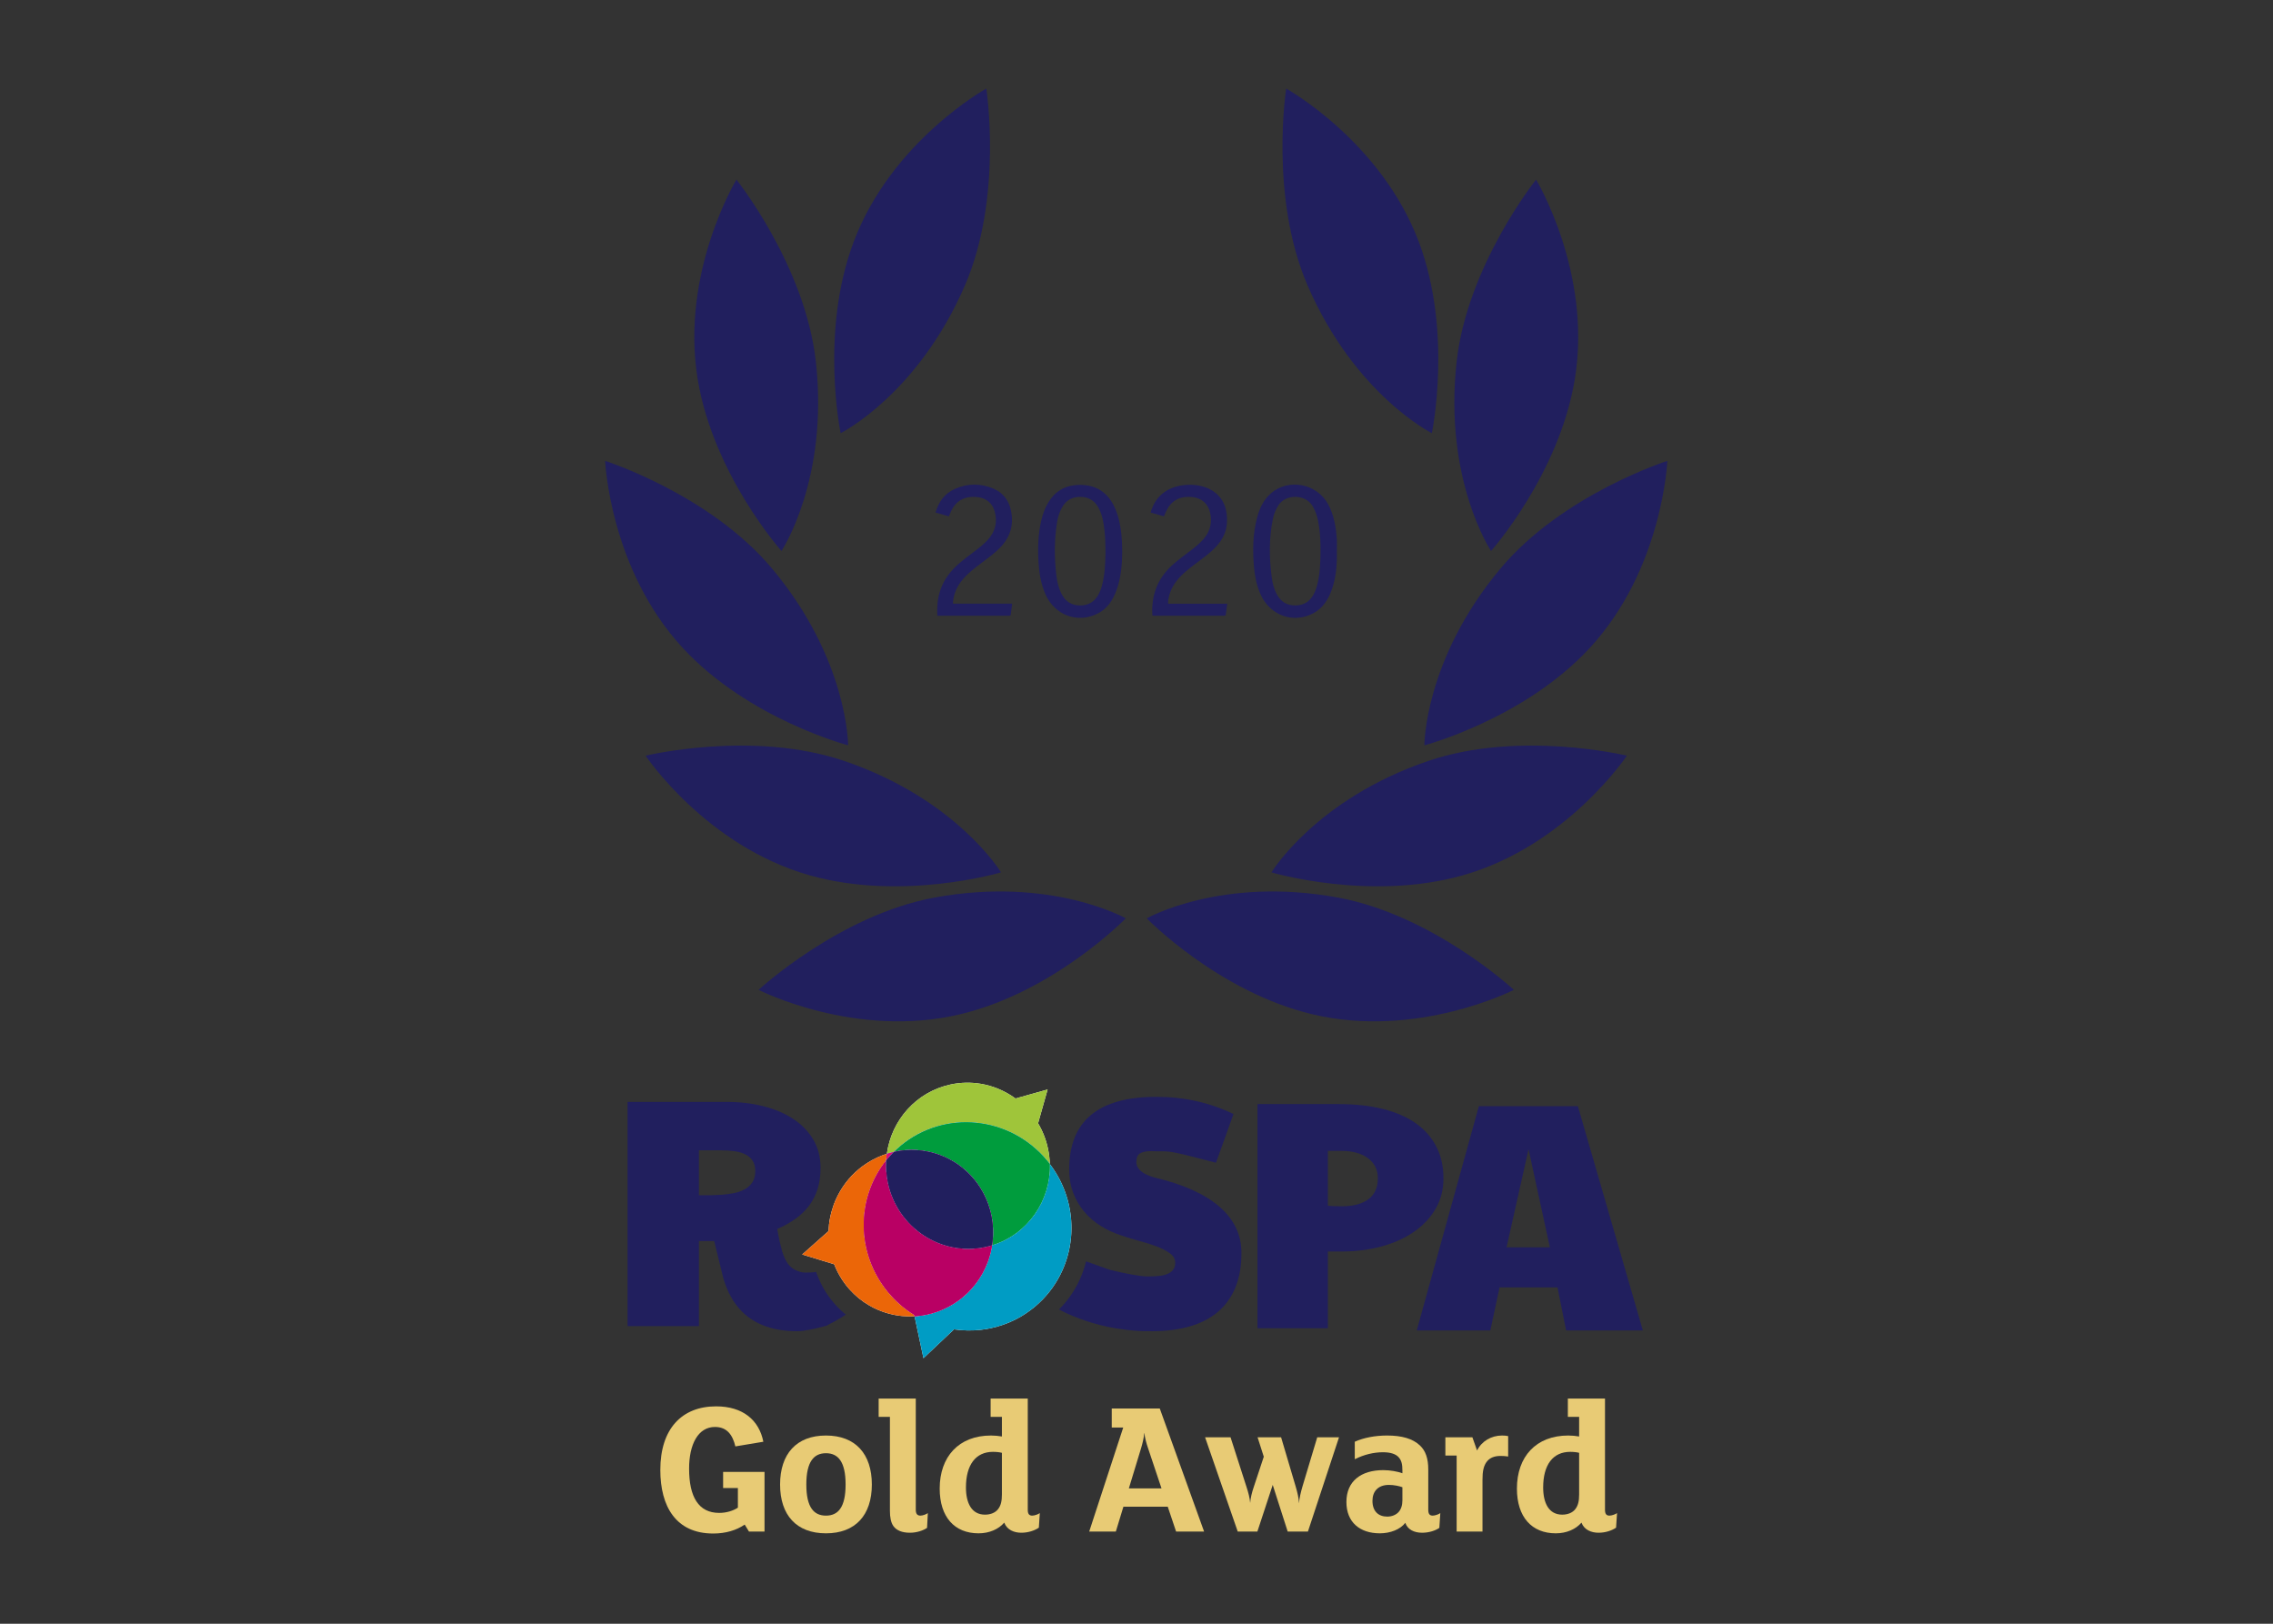 <?xml version="1.0" encoding="UTF-8"?> <svg xmlns="http://www.w3.org/2000/svg" xmlns:xlink="http://www.w3.org/1999/xlink" width="308px" height="220px" viewBox="0 0 308 220" version="1.1"><rect x="0" y="0" width="308" height="220" fill="#333333" stroke="none"/><title>Artboard</title><g id="Artboard" stroke="none" stroke-width="1" fill="none" fill-rule="evenodd"><g id="Group" transform="translate(82, 12)"><path d="M21.596,195.512 L19.489,195.512 L18.909,194.564 C17.803,195.328 16.354,195.776 14.641,195.776 C9.609,195.776 7.476,192.14 7.476,187.16 C7.476,181.575 10.4,178.546 15.037,178.546 C18.672,178.546 20.859,180.416 21.438,183.341 L17.645,183.973 C17.276,182.419 16.512,181.338 14.878,181.338 C12.587,181.338 11.375,183.71 11.375,186.976 C11.375,190.796 12.639,192.982 15.458,192.982 C16.433,192.982 17.355,192.694 17.987,192.271 L17.987,189.61 L15.985,189.61 L15.985,187.424 L21.596,187.424 L21.596,195.512 Z" id="Fill-1" fill="#E8CB75"></path><path d="M29.921,184.895 C28.288,184.895 27.26,186.028 27.26,189.136 C27.26,192.246 28.288,193.352 29.921,193.352 C31.554,193.352 32.582,192.246 32.582,189.136 C32.582,186.028 31.554,184.895 29.921,184.895 M29.921,195.749 C25.916,195.749 23.704,193.272 23.704,189.136 C23.704,185 25.916,182.498 29.921,182.498 C33.926,182.498 36.138,185 36.138,189.136 C36.138,193.272 33.926,195.749 29.921,195.749" id="Fill-3" fill="#E8CB75"></path><path d="M43.62,195.011 C43.12,195.354 42.25,195.67 41.302,195.67 C40.222,195.67 39.484,195.354 39.063,194.774 C38.72,194.3 38.588,193.562 38.588,192.719 L38.588,179.969 L37.061,179.969 L37.061,177.492 L42.092,177.492 L42.092,192.561 C42.092,193.115 42.303,193.352 42.725,193.352 C43.04,193.352 43.515,193.167 43.726,193.009 L43.62,195.011 Z" id="Fill-5" fill="#E8CB75"></path><path d="M53.762,184.842 C53.472,184.763 53.024,184.71 52.55,184.71 C50.206,184.71 48.889,186.476 48.889,189.532 C48.889,191.639 49.652,193.22 51.47,193.22 C52.261,193.22 52.892,192.93 53.235,192.482 C53.63,191.981 53.762,191.376 53.762,190.48 L53.762,184.842 Z M58.767,194.985 C58.188,195.38 57.319,195.67 56.397,195.67 C55.395,195.67 54.447,195.275 54.078,194.3 C53.314,195.196 52.049,195.749 50.601,195.749 C47.334,195.749 45.332,193.536 45.332,189.69 C45.332,185.37 47.914,182.498 52.287,182.498 C52.787,182.498 53.314,182.55 53.762,182.629 L53.762,179.969 L52.234,179.969 L52.234,177.492 L57.266,177.492 L57.266,192.561 C57.266,193.115 57.45,193.352 57.872,193.352 C58.188,193.352 58.689,193.167 58.899,193.009 L58.767,194.985 Z" id="Fill-7" fill="#E8CB75"></path><path d="M75.39,189.663 L73.573,184.236 C73.335,183.551 73.124,182.761 73.072,182.182 L73.046,182.182 C73.019,182.709 72.835,183.498 72.624,184.21 L70.964,189.663 L75.39,189.663 Z M81.16,195.512 L77.366,195.512 L76.233,192.14 L70.227,192.14 L69.199,195.512 L65.59,195.512 L70.2,181.418 L68.646,181.418 L68.646,178.836 L75.153,178.836 L81.16,195.512 Z" id="Fill-9" fill="#E8CB75"></path><path d="M99.443,182.735 L95.228,195.512 L92.488,195.512 L90.46,189.189 L88.378,195.512 L85.718,195.512 L81.292,182.735 L84.743,182.735 L86.903,189.453 C87.167,190.27 87.351,190.955 87.404,191.639 C87.456,190.981 87.614,190.27 87.904,189.426 L89.248,185.37 L88.405,182.735 L91.592,182.735 L93.568,189.401 C93.805,190.217 93.99,190.955 94.016,191.692 C94.069,190.981 94.253,190.217 94.49,189.401 L96.492,182.735 L99.443,182.735 Z" id="Fill-11" fill="#E8CB75"></path><path d="M108.031,189.506 C107.636,189.348 106.872,189.189 106.214,189.189 C104.685,189.189 103.974,190.112 103.974,191.35 C103.974,192.746 104.764,193.484 105.976,193.484 C106.608,193.484 107.162,193.247 107.504,192.878 C107.847,192.509 108.031,191.956 108.031,191.271 L108.031,189.506 Z M113.036,195.011 C112.51,195.381 111.64,195.671 110.692,195.671 C109.612,195.671 108.716,195.223 108.426,194.327 C107.741,195.223 106.398,195.749 104.975,195.749 C102.262,195.749 100.444,194.247 100.444,191.508 C100.444,188.663 102.446,187.188 105.449,187.188 C106.371,187.188 107.372,187.372 108.031,187.609 L108.031,187.266 C108.031,186.424 107.925,185.897 107.531,185.449 C107.135,185.001 106.424,184.764 105.396,184.764 C104.159,184.764 102.815,185.08 101.577,185.712 L101.577,183.341 C102.789,182.788 104.369,182.498 105.95,182.498 C107.952,182.498 109.427,182.919 110.402,183.841 C111.192,184.579 111.535,185.633 111.535,187.108 L111.535,192.561 C111.535,193.115 111.719,193.352 112.141,193.352 C112.457,193.352 112.958,193.168 113.168,193.01 L113.036,195.011 Z" id="Fill-13" fill="#E8CB75"></path><path d="M122.362,185.343 C122.099,185.29 121.651,185.264 121.335,185.264 C120.57,185.264 119.938,185.475 119.517,185.976 C119.016,186.581 118.884,187.372 118.884,188.478 L118.884,195.512 L115.381,195.512 L115.381,185.212 L113.853,185.212 L113.853,182.735 L117.514,182.735 L118.147,184.526 C118.779,183.262 120.07,182.498 121.545,182.498 C121.862,182.498 122.125,182.525 122.362,182.577 L122.362,185.343 Z" id="Fill-15" fill="#E8CB75"></path><path d="M131.978,184.842 C131.688,184.763 131.241,184.71 130.766,184.71 C128.422,184.71 127.105,186.476 127.105,189.532 C127.105,191.639 127.868,193.22 129.686,193.22 C130.477,193.22 131.109,192.93 131.451,192.482 C131.846,191.981 131.978,191.376 131.978,190.48 L131.978,184.842 Z M136.983,194.985 C136.404,195.38 135.535,195.67 134.613,195.67 C133.611,195.67 132.663,195.275 132.294,194.3 C131.53,195.196 130.266,195.749 128.817,195.749 C125.55,195.749 123.548,193.536 123.548,189.69 C123.548,185.37 126.13,182.498 130.503,182.498 C131.003,182.498 131.53,182.55 131.978,182.629 L131.978,179.969 L130.45,179.969 L130.45,177.492 L135.482,177.492 L135.482,192.561 C135.482,193.115 135.666,193.352 136.088,193.352 C136.404,193.352 136.905,193.167 137.115,193.009 L136.983,194.985 Z" id="Fill-17" fill="#E8CB75"></path><path d="M48.114,125.42 C60.857,122.383 70.545,112.427 70.545,112.427 C70.545,112.427 60.438,106.693 44.607,109.615 C31.725,111.994 20.792,122.115 20.792,122.115 C20.792,122.115 33.877,128.813 48.114,125.42" id="Fill-19" fill="#211F5E"></path><path d="M27.724,106.598 C40.329,110.162 53.643,106.196 53.643,106.196 C53.643,106.196 47.617,96.26 32.37,91.092 C19.965,86.885 5.484,90.387 5.484,90.387 C5.484,90.387 13.64,102.617 27.724,106.598" id="Fill-21" fill="#211F5E"></path><path d="M10.573,75.853 C19.489,85.45 32.924,88.982 32.924,88.982 C32.924,88.982 32.941,77.361 22.603,65.021 C14.191,54.978 0,50.444 0,50.444 C0,50.444 0.611,65.131 10.573,75.853" id="Fill-23" fill="#211F5E"></path><path d="M12.536,39.352 C14.653,52.279 23.89,62.655 23.89,62.655 C23.89,62.655 30.332,52.985 28.551,36.986 C27.101,23.966 17.789,12.336 17.789,12.336 C17.789,12.336 10.171,24.909 12.536,39.352" id="Fill-25" fill="#211F5E"></path><path d="M33.654,20.824 C29.061,33.092 31.912,46.688 31.912,46.688 C31.912,46.688 42.312,41.503 48.723,26.736 C53.941,14.722 51.649,0 51.649,0 C51.649,0 38.786,7.118 33.654,20.824" id="Fill-27" fill="#211F5E"></path><path d="M95.817,125.42 C83.074,122.383 73.386,112.427 73.386,112.427 C73.386,112.427 83.493,106.693 99.324,109.615 C112.206,111.994 123.139,122.115 123.139,122.115 C123.139,122.115 110.054,128.813 95.817,125.42" id="Fill-29" fill="#211F5E"></path><path d="M116.207,106.598 C103.603,110.162 90.287,106.196 90.287,106.196 C90.287,106.196 96.314,96.26 111.561,91.092 C123.966,86.885 138.447,90.387 138.447,90.387 C138.447,90.387 130.291,102.617 116.207,106.598" id="Fill-31" fill="#211F5E"></path><path d="M133.358,75.853 C124.442,85.45 111.007,88.982 111.007,88.982 C111.007,88.982 110.99,77.361 121.328,65.021 C129.739,54.978 143.931,50.444 143.931,50.444 C143.931,50.444 143.32,65.131 133.358,75.853" id="Fill-33" fill="#211F5E"></path><path d="M131.396,39.352 C129.278,52.279 120.042,62.655 120.042,62.655 C120.042,62.655 113.599,52.985 115.381,36.986 C116.831,23.966 126.143,12.336 126.143,12.336 C126.143,12.336 133.761,24.909 131.396,39.352" id="Fill-35" fill="#211F5E"></path><path d="M110.278,20.824 C114.871,33.092 112.02,46.688 112.02,46.688 C112.02,46.688 101.62,41.503 95.208,26.736 C89.991,14.722 92.283,0 92.283,0 C92.283,0 105.146,7.118 110.278,20.824" id="Fill-37" fill="#211F5E"></path><path d="M99.83,151.44 C101.354,151.44 102.547,151.125 103.411,150.492 C104.274,149.859 104.705,148.909 104.705,147.643 C104.705,147.025 104.579,146.486 104.328,146.025 C104.075,145.564 103.731,145.18 103.293,144.872 C102.853,144.563 102.339,144.327 101.751,144.17 C101.159,144.012 100.52,143.933 99.83,143.933 L97.931,143.933 L97.931,151.354 C98.132,151.383 98.392,151.405 98.708,151.419 C99.025,151.434 99.398,151.44 99.83,151.44 L99.83,151.44 Z M88.396,137.591 L99.355,137.591 C101.628,137.591 103.649,137.813 105.416,138.259 C107.186,138.706 108.675,139.359 109.884,140.221 C111.091,141.085 112.01,142.138 112.645,143.383 C113.276,144.626 113.594,146.046 113.594,147.643 C113.594,149.195 113.234,150.584 112.514,151.806 C111.796,153.03 110.81,154.068 109.56,154.923 C108.309,155.779 106.845,156.434 105.17,156.887 C103.493,157.34 101.7,157.567 99.787,157.567 L97.931,157.567 L97.931,167.965 L88.396,167.965 L88.396,137.591 Z" id="Fill-39" fill="#211F5E"></path><path d="M83.212,151.473 C81.206,149.747 78.253,148.432 74.357,147.525 C72.774,147.049 71.983,146.359 71.983,145.453 C71.983,144.851 72.156,144.451 72.501,144.256 C72.846,144.061 73.341,143.966 73.99,143.966 C74.09,143.966 74.193,143.969 74.301,143.976 C74.41,143.984 74.543,143.988 74.701,143.988 L75.434,143.988 C75.751,143.988 76.052,144.002 76.341,144.03 C76.628,144.06 77.016,144.123 77.506,144.225 C77.994,144.325 78.646,144.479 79.458,144.688 C80.271,144.896 81.374,145.182 82.77,145.54 L85.143,138.939 C81.921,137.385 78.441,136.61 74.701,136.61 C66.82,136.61 62.88,139.888 62.88,146.447 C62.88,147.598 63.059,148.651 63.419,149.607 C63.779,150.563 64.279,151.42 64.918,152.173 C65.557,152.929 66.316,153.58 67.195,154.127 C68.071,154.672 69.02,155.104 70.041,155.421 C70.775,155.68 71.565,155.92 72.415,156.144 C73.263,156.367 74.043,156.615 74.754,156.888 C75.466,157.16 76.061,157.469 76.535,157.815 C77.009,158.161 77.247,158.586 77.247,159.088 C77.247,159.505 77.142,159.836 76.933,160.08 C76.726,160.325 76.448,160.511 76.103,160.642 C75.758,160.771 75.36,160.854 74.906,160.889 C74.453,160.926 73.982,160.945 73.495,160.945 C73.192,160.945 72.839,160.914 72.436,160.858 C72.034,160.8 71.609,160.731 71.164,160.652 C70.718,160.574 70.271,160.483 69.825,160.381 C69.38,160.283 68.372,160.043 68.323,160.028 C67.377,159.696 65.166,158.887 65.162,158.898 C65.142,158.98 65.121,159.061 65.1,159.143 C65.069,159.262 65.037,159.38 65.003,159.499 C64.975,159.595 64.945,159.692 64.914,159.787 C64.878,159.902 64.842,160.018 64.802,160.132 C64.769,160.23 64.732,160.327 64.696,160.426 C64.656,160.535 64.614,160.646 64.57,160.756 C64.532,160.855 64.488,160.954 64.447,161.051 C64.4,161.159 64.357,161.265 64.308,161.37 C64.264,161.47 64.214,161.569 64.167,161.668 C64.117,161.77 64.069,161.873 64.017,161.975 C63.965,162.074 63.91,162.172 63.857,162.27 C63.801,162.369 63.749,162.468 63.692,162.566 C63.635,162.665 63.575,162.762 63.514,162.859 C63.457,162.954 63.4,163.049 63.339,163.143 C63.276,163.243 63.208,163.338 63.14,163.437 C63.08,163.526 63.019,163.616 62.956,163.704 C62.885,163.802 62.809,163.9 62.735,163.996 C62.672,164.082 62.61,164.167 62.543,164.251 C62.463,164.351 62.38,164.446 62.297,164.543 C62.23,164.622 62.167,164.702 62.097,164.779 C62.009,164.879 61.915,164.979 61.822,165.075 C61.756,165.148 61.693,165.221 61.624,165.289 C61.581,165.332 61.535,165.374 61.492,165.418 C62.7,166.062 64.003,166.599 65.389,167.041 C65.479,167.072 65.569,167.099 65.657,167.129 C65.77,167.164 65.883,167.197 65.996,167.23 C67.393,167.659 68.875,167.964 70.441,168.149 C70.565,168.165 70.685,168.186 70.812,168.201 C70.885,168.21 70.956,168.212 71.03,168.221 L71.042,168.222 C71.975,168.325 72.864,168.37 73.714,168.355 C73.843,168.358 73.967,168.364 74.097,168.364 C75.995,168.364 77.695,168.149 79.2,167.717 C80.703,167.287 81.971,166.635 83.007,165.765 C84.042,164.896 84.836,163.795 85.391,162.465 C85.944,161.133 86.221,159.562 86.221,157.752 C86.221,155.292 85.217,153.199 83.212,151.473" id="Fill-41" fill="#211F5E"></path><path d="M19.955,148.183 C19.697,148.579 19.351,148.895 18.919,149.131 C18.488,149.369 18.003,149.543 17.463,149.651 C16.923,149.758 16.374,149.833 15.814,149.877 L14.388,149.94 L12.707,149.94 L12.707,143.857 L15.726,143.857 C16.374,143.857 16.978,143.897 17.539,143.976 C18.1,144.056 18.589,144.2 19.007,144.408 C19.423,144.617 19.75,144.905 19.987,145.271 C20.226,145.638 20.342,146.101 20.342,146.662 C20.342,147.28 20.213,147.787 19.955,148.183 M32.482,166.009 C32.412,165.95 32.346,165.89 32.279,165.831 C32.185,165.749 32.091,165.668 31.998,165.583 C31.929,165.518 31.861,165.451 31.793,165.384 C31.71,165.303 31.623,165.222 31.541,165.137 C31.473,165.068 31.407,164.996 31.339,164.923 C31.262,164.841 31.184,164.759 31.109,164.674 C31.042,164.599 30.979,164.522 30.916,164.445 C30.845,164.36 30.773,164.277 30.704,164.193 C30.64,164.112 30.579,164.03 30.517,163.947 C30.452,163.864 30.388,163.78 30.326,163.694 C30.264,163.61 30.207,163.523 30.148,163.437 C30.138,163.422 30.126,163.405 30.117,163.39 C30.067,163.319 30.019,163.251 29.974,163.179 C29.917,163.091 29.861,163 29.805,162.912 C29.753,162.824 29.7,162.739 29.648,162.652 C29.594,162.557 29.543,162.464 29.491,162.371 C29.443,162.284 29.396,162.196 29.351,162.109 C29.3,162.011 29.252,161.915 29.205,161.815 C29.161,161.73 29.119,161.643 29.079,161.556 C29.032,161.454 28.989,161.352 28.944,161.251 C28.908,161.164 28.871,161.078 28.835,160.991 C28.794,160.886 28.753,160.779 28.713,160.674 C28.697,160.633 28.682,160.592 28.667,160.552 C28.656,160.517 28.644,160.486 28.632,160.454 C28.629,160.443 28.624,160.429 28.619,160.417 C28.609,160.388 28.6,160.359 28.59,160.329 C28.383,160.412 26.925,160.438 26.719,160.393 C26.208,160.287 25.78,160.113 25.435,159.876 C25.09,159.639 24.804,159.33 24.583,158.949 C24.36,158.568 24.162,158.103 23.989,157.557 L23.752,156.628 C23.724,156.514 23.686,156.37 23.644,156.197 C23.601,156.024 23.557,155.816 23.514,155.571 L23.32,154.515 C24.241,154.112 25.064,153.653 25.79,153.133 C26.517,152.617 27.131,152.022 27.635,151.355 C28.139,150.686 28.523,149.93 28.79,149.089 C29.054,148.246 29.187,147.296 29.187,146.231 C29.187,144.792 28.861,143.52 28.207,142.412 C27.553,141.306 26.653,140.374 25.509,139.618 C24.366,138.863 23.025,138.288 21.488,137.893 C19.949,137.497 18.301,137.3 16.547,137.3 L3.042,137.3 L3.042,167.675 L12.707,167.675 L12.707,156.153 L14.778,156.153 L15.984,161.072 C16.41,162.581 17.024,163.854 17.829,164.893 C19.622,167.207 22.357,168.365 26.039,168.365 C26.841,168.365 28.135,168.123 29.912,167.642 C29.981,167.624 30.046,167.608 30.117,167.589 L30.117,167.54 C30.998,167.11 31.834,166.639 32.616,166.115 C32.572,166.079 32.525,166.047 32.482,166.009" id="Fill-43" fill="#211F5E"></path><path d="M38.525,142.683 C38.534,142.657 38.541,142.63 38.55,142.602 C38.541,142.63 38.534,142.657 38.525,142.683" id="Fill-45" fill="#FFFFFF"></path><path d="M38.306,143.564 C38.316,143.516 38.326,143.467 38.336,143.42 C38.326,143.467 38.316,143.516 38.306,143.564" id="Fill-47" fill="#FFFFFF"></path><path d="M34.298,146.469 C34.328,146.444 34.356,146.418 34.387,146.396 C34.356,146.418 34.328,146.444 34.298,146.469" id="Fill-49" fill="#FFFFFF"></path><path d="M33.404,147.312 C33.419,147.295 33.437,147.278 33.455,147.26 C33.437,147.278 33.419,147.295 33.404,147.312" id="Fill-51" fill="#FFFFFF"></path><path d="M33.837,146.881 C33.865,146.854 33.894,146.828 33.924,146.8 C33.894,146.828 33.865,146.854 33.837,146.881" id="Fill-53" fill="#FFFFFF"></path><path d="M34.797,146.07 C34.818,146.055 34.839,146.039 34.86,146.022 C34.839,146.039 34.818,146.055 34.797,146.07" id="Fill-55" fill="#FFFFFF"></path><path d="M37.572,144.534 C37.578,144.533 37.583,144.529 37.591,144.528 C37.583,144.529 37.578,144.533 37.572,144.534" id="Fill-57" fill="#FFFFFF"></path><path d="M38.55,142.602 C38.617,142.377 38.693,142.158 38.773,141.937 C38.693,142.158 38.617,142.377 38.55,142.602" id="Fill-59" fill="#1BB6CA"></path><path d="M38.172,144.324 C38.207,144.068 38.254,143.815 38.306,143.563 C38.254,143.815 38.207,144.068 38.172,144.324" id="Fill-61" fill="#1BB6CA"></path><path d="M38.337,143.419 C38.393,143.171 38.455,142.925 38.524,142.683 C38.455,142.925 38.393,143.171 38.337,143.419" id="Fill-63" fill="#1BB6CA"></path><path d="M39.143,144.063 C39.423,143.785 39.715,143.514 40.025,143.255 C45.957,138.313 54.835,139.185 59.857,145.207 C59.994,145.371 60.125,145.538 60.253,145.708 L60.253,145.707 C60.243,145.365 60.219,145.022 60.178,144.676 C60.177,144.669 60.175,144.661 60.175,144.655 C60.132,144.311 60.078,143.967 60.003,143.624 C59.872,143.002 59.69,142.403 59.464,141.831 C59.239,141.259 58.97,140.71 58.662,140.194 L59.954,135.616 L55.606,136.835 C54.839,136.274 54.001,135.812 53.118,135.461 C52.764,135.322 52.403,135.202 52.036,135.098 C51.667,134.995 51.294,134.91 50.914,134.847 C49.588,134.622 48.199,134.641 46.805,134.938 L46.804,134.94 C46.545,134.995 46.291,135.063 46.041,135.135 C45.981,135.151 45.924,135.167 45.867,135.187 C45.623,135.262 45.381,135.345 45.144,135.435 C45.113,135.446 45.082,135.46 45.052,135.474 C44.837,135.558 44.625,135.65 44.419,135.749 C44.371,135.77 44.321,135.794 44.273,135.817 C44.049,135.927 43.83,136.044 43.615,136.169 C43.574,136.192 43.534,136.217 43.495,136.241 C43.302,136.355 43.115,136.474 42.931,136.599 C42.898,136.624 42.863,136.645 42.827,136.669 C42.626,136.811 42.43,136.959 42.239,137.114 C42.197,137.146 42.156,137.181 42.116,137.215 C41.935,137.363 41.759,137.519 41.589,137.677 C41.575,137.691 41.56,137.705 41.547,137.718 C41.367,137.89 41.194,138.067 41.027,138.251 C40.989,138.29 40.955,138.33 40.917,138.371 C40.752,138.557 40.59,138.747 40.437,138.943 C40.432,138.949 40.427,138.957 40.422,138.963 C40.275,139.157 40.133,139.355 39.995,139.556 C39.969,139.598 39.941,139.639 39.912,139.684 C39.776,139.89 39.647,140.102 39.524,140.318 C39.509,140.344 39.494,140.374 39.479,140.4 C39.368,140.6 39.263,140.805 39.165,141.012 C39.147,141.051 39.128,141.089 39.109,141.128 C39.005,141.355 38.908,141.584 38.819,141.817 C38.804,141.858 38.788,141.898 38.773,141.937 C38.693,142.156 38.618,142.378 38.55,142.603 C38.542,142.63 38.531,142.657 38.525,142.683 C38.453,142.925 38.391,143.172 38.338,143.42 C38.325,143.467 38.315,143.516 38.305,143.564 C38.253,143.815 38.207,144.068 38.173,144.325 C38.492,144.223 38.815,144.135 39.143,144.063" id="Fill-65" fill="#FFFFFF"></path><path d="M39.143,144.063 C39.423,143.785 39.715,143.514 40.025,143.255 C45.957,138.313 54.835,139.185 59.857,145.207 C59.994,145.371 60.125,145.538 60.253,145.708 L60.253,145.707 C60.243,145.365 60.219,145.022 60.178,144.676 C60.177,144.669 60.175,144.661 60.175,144.655 C60.132,144.311 60.078,143.967 60.003,143.624 C59.872,143.002 59.69,142.403 59.464,141.831 C59.239,141.259 58.97,140.71 58.662,140.194 L59.954,135.616 L55.606,136.835 C54.839,136.274 54.001,135.812 53.118,135.461 C52.764,135.322 52.403,135.202 52.036,135.098 C51.667,134.995 51.294,134.91 50.914,134.847 C49.588,134.622 48.199,134.641 46.805,134.938 L46.804,134.94 C46.545,134.995 46.291,135.063 46.041,135.135 C45.981,135.151 45.924,135.167 45.867,135.187 C45.623,135.262 45.381,135.345 45.144,135.435 C45.113,135.446 45.082,135.46 45.052,135.474 C44.837,135.558 44.625,135.65 44.419,135.749 C44.371,135.77 44.321,135.794 44.273,135.817 C44.049,135.927 43.83,136.044 43.615,136.169 C43.574,136.192 43.534,136.217 43.495,136.241 C43.302,136.355 43.115,136.474 42.931,136.599 C42.898,136.624 42.863,136.645 42.827,136.669 C42.626,136.811 42.43,136.959 42.239,137.114 C42.197,137.146 42.156,137.181 42.116,137.215 C41.935,137.363 41.759,137.519 41.589,137.677 C41.575,137.691 41.56,137.705 41.547,137.718 C41.367,137.89 41.194,138.067 41.027,138.251 C40.989,138.29 40.955,138.33 40.917,138.371 C40.752,138.557 40.59,138.747 40.437,138.943 C40.432,138.949 40.427,138.957 40.422,138.963 C40.275,139.157 40.133,139.355 39.995,139.556 C39.969,139.598 39.941,139.639 39.912,139.684 C39.776,139.89 39.647,140.102 39.524,140.318 C39.509,140.344 39.494,140.374 39.479,140.4 C39.368,140.6 39.263,140.805 39.165,141.012 C39.147,141.051 39.128,141.089 39.109,141.128 C39.005,141.355 38.908,141.584 38.819,141.817 C38.804,141.858 38.788,141.898 38.773,141.937 C38.693,142.156 38.618,142.378 38.55,142.603 C38.542,142.63 38.531,142.657 38.525,142.683 C38.453,142.925 38.391,143.172 38.338,143.42 C38.325,143.467 38.315,143.516 38.305,143.564 C38.253,143.815 38.207,144.068 38.173,144.325 C38.492,144.223 38.815,144.135 39.143,144.063" id="Fill-67" fill="#9FC53A"></path><path d="M34.861,146.022 C35.695,145.403 36.608,144.903 37.572,144.533 C36.608,144.903 35.695,145.403 34.861,146.022" id="Fill-69" fill="#E10577"></path><path d="M33.923,146.801 C34.046,146.687 34.17,146.576 34.298,146.468 C34.17,146.576 34.046,146.687 33.923,146.801" id="Fill-71" fill="#E10577"></path><path d="M34.388,146.394 C34.522,146.284 34.657,146.174 34.797,146.07 C34.657,146.174 34.522,146.284 34.388,146.394" id="Fill-73" fill="#E10577"></path><path d="M37.59,144.527 C37.781,144.455 37.976,144.387 38.171,144.325 C37.976,144.387 37.781,144.455 37.59,144.527" id="Fill-75" fill="#E10577"></path><path d="M33.404,147.312 C33.121,147.609 32.852,147.925 32.6,148.255 C32.852,147.925 33.121,147.609 33.404,147.312" id="Fill-77" fill="#E10577"></path><path d="M33.454,147.261 C33.578,147.132 33.706,147.004 33.836,146.881 C33.706,147.004 33.578,147.132 33.454,147.261" id="Fill-79" fill="#E10577"></path><path d="M33.114,162.695 C33.88,163.553 34.784,164.298 35.813,164.89 C34.784,164.298 33.88,163.553 33.114,162.695" id="Fill-81" fill="#E10577"></path><path d="M41.887,166.155 C40.594,165.361 39.403,164.347 38.377,163.114 C33.968,157.825 34,150.33 38.086,145.231 C38.103,144.926 38.13,144.625 38.172,144.323 C37.976,144.385 37.782,144.455 37.59,144.527 C37.585,144.53 37.577,144.532 37.571,144.534 C36.607,144.904 35.694,145.404 34.86,146.023 C34.84,146.038 34.818,146.054 34.796,146.071 C34.659,146.176 34.521,146.285 34.387,146.395 C34.356,146.42 34.328,146.444 34.298,146.469 C34.17,146.576 34.046,146.688 33.923,146.801 C33.895,146.828 33.865,146.856 33.836,146.882 C33.707,147.005 33.579,147.132 33.453,147.261 C33.437,147.279 33.419,147.295 33.403,147.314 C33.12,147.61 32.852,147.924 32.6,148.255 C32.572,148.295 32.543,148.336 32.515,148.375 C32.423,148.497 32.333,148.621 32.248,148.749 C32.208,148.806 32.171,148.865 32.134,148.922 C32.059,149.036 31.986,149.15 31.915,149.268 C31.877,149.333 31.838,149.398 31.8,149.464 C31.734,149.579 31.671,149.696 31.609,149.813 C31.572,149.882 31.534,149.949 31.501,150.019 C31.437,150.144 31.375,150.273 31.316,150.403 C31.287,150.464 31.259,150.525 31.23,150.587 C31.147,150.778 31.068,150.973 30.992,151.171 L30.992,151.173 C30.944,151.3 30.909,151.428 30.867,151.555 C30.606,152.329 30.425,153.112 30.336,153.893 C30.301,154.197 30.279,154.498 30.269,154.801 L26.7,157.97 L31.034,159.294 C31.172,159.65 31.328,159.998 31.502,160.338 C31.676,160.678 31.866,161.008 32.073,161.329 C32.176,161.488 32.284,161.646 32.396,161.801 C32.619,162.111 32.858,162.41 33.114,162.695 C33.88,163.553 34.784,164.299 35.813,164.891 C35.984,164.99 36.159,165.084 36.338,165.175 C36.695,165.355 37.064,165.517 37.447,165.66 C37.457,165.665 37.467,165.666 37.477,165.671 C37.649,165.736 37.823,165.795 37.997,165.85 C38.038,165.863 38.08,165.873 38.12,165.886 C38.265,165.93 38.409,165.973 38.553,166.01 C38.59,166.02 38.627,166.027 38.666,166.036 C38.815,166.073 38.965,166.109 39.115,166.14 C39.138,166.145 39.162,166.149 39.186,166.154 C39.351,166.185 39.514,166.216 39.679,166.238 C39.693,166.242 39.707,166.242 39.719,166.246 C39.894,166.27 40.069,166.293 40.244,166.31 L40.26,166.31 C40.817,166.363 41.375,166.373 41.928,166.341 L41.887,166.155 Z" id="Fill-83" fill="#FFFFFF"></path><path d="M41.887,166.155 C40.594,165.361 39.403,164.347 38.377,163.114 C33.968,157.825 34,150.33 38.086,145.231 C38.103,144.926 38.13,144.625 38.172,144.323 C37.976,144.385 37.782,144.455 37.59,144.527 C37.585,144.53 37.577,144.532 37.571,144.534 C36.607,144.904 35.694,145.404 34.86,146.023 C34.84,146.038 34.818,146.054 34.796,146.071 C34.659,146.176 34.521,146.285 34.387,146.395 C34.356,146.42 34.328,146.444 34.298,146.469 C34.17,146.576 34.046,146.688 33.923,146.801 C33.895,146.828 33.865,146.856 33.836,146.882 C33.707,147.005 33.579,147.132 33.453,147.261 C33.437,147.279 33.419,147.295 33.403,147.314 C33.12,147.61 32.852,147.924 32.6,148.255 C32.572,148.295 32.543,148.336 32.515,148.375 C32.423,148.497 32.333,148.621 32.248,148.749 C32.208,148.806 32.171,148.865 32.134,148.922 C32.059,149.036 31.986,149.15 31.915,149.268 C31.877,149.333 31.838,149.398 31.8,149.464 C31.734,149.579 31.671,149.696 31.609,149.813 C31.572,149.882 31.534,149.949 31.501,150.019 C31.437,150.144 31.375,150.273 31.316,150.403 C31.287,150.464 31.259,150.525 31.23,150.587 C31.147,150.778 31.068,150.973 30.992,151.171 L30.992,151.173 C30.944,151.3 30.909,151.428 30.867,151.555 C30.606,152.329 30.425,153.112 30.336,153.893 C30.301,154.197 30.279,154.498 30.269,154.801 L26.7,157.97 L31.034,159.294 C31.172,159.65 31.328,159.998 31.502,160.338 C31.676,160.678 31.866,161.008 32.073,161.329 C32.176,161.488 32.284,161.646 32.396,161.801 C32.619,162.111 32.858,162.41 33.114,162.695 C33.88,163.553 34.784,164.299 35.813,164.891 C35.984,164.99 36.159,165.084 36.338,165.175 C36.695,165.355 37.064,165.517 37.447,165.66 C37.457,165.665 37.467,165.666 37.477,165.671 C37.649,165.736 37.823,165.795 37.997,165.85 C38.038,165.863 38.08,165.873 38.12,165.886 C38.265,165.93 38.409,165.973 38.553,166.01 C38.59,166.02 38.627,166.027 38.666,166.036 C38.815,166.073 38.965,166.109 39.115,166.14 C39.138,166.145 39.162,166.149 39.186,166.154 C39.351,166.185 39.514,166.216 39.679,166.238 C39.693,166.242 39.707,166.242 39.719,166.246 C39.894,166.27 40.069,166.293 40.244,166.31 L40.26,166.31 C40.817,166.363 41.375,166.373 41.928,166.341 L41.887,166.155 Z" id="Fill-85" fill="#EB6608"></path><path d="M39.143,144.063 C38.815,144.135 38.492,144.223 38.173,144.325 C38.13,144.624 38.104,144.928 38.087,145.232 C38.412,144.825 38.766,144.435 39.143,144.063" id="Fill-87" fill="#FFFFFF"></path><path d="M39.143,144.063 C38.815,144.135 38.492,144.223 38.173,144.325 C38.13,144.624 38.104,144.928 38.087,145.232 C38.412,144.825 38.766,144.435 39.143,144.063" id="Fill-89" fill="#1BB6CA"></path><path d="M39.143,144.063 C38.815,144.135 38.492,144.223 38.173,144.325 C38.13,144.624 38.104,144.928 38.087,145.232 C38.412,144.825 38.766,144.435 39.143,144.063" id="Fill-91" fill="#E10577"></path><path d="M60.355,162.814 C60.428,162.715 60.504,162.62 60.575,162.522 C60.639,162.433 60.699,162.344 60.76,162.252 C60.827,162.155 60.894,162.058 60.958,161.958 C61.02,161.867 61.075,161.772 61.134,161.677 C61.194,161.577 61.255,161.481 61.312,161.381 C61.369,161.284 61.421,161.185 61.474,161.088 C61.529,160.989 61.584,160.891 61.636,160.791 C61.688,160.69 61.736,160.588 61.786,160.486 C61.834,160.387 61.883,160.287 61.927,160.188 C61.974,160.083 62.02,159.975 62.065,159.869 C62.107,159.769 62.149,159.673 62.189,159.572 C62.234,159.464 62.274,159.351 62.314,159.242 C62.35,159.144 62.388,159.047 62.421,158.948 C62.46,158.833 62.497,158.719 62.533,158.605 C62.563,158.507 62.595,158.412 62.621,158.315 C62.657,158.197 62.688,158.078 62.719,157.959 C62.744,157.864 62.769,157.769 62.792,157.673 C62.821,157.553 62.848,157.429 62.874,157.308 C62.895,157.214 62.914,157.119 62.931,157.024 C62.955,156.9 62.977,156.775 62.997,156.651 C63.013,156.559 63.028,156.465 63.04,156.373 C63.059,156.244 63.075,156.115 63.09,155.988 C63.1,155.897 63.11,155.806 63.12,155.715 C63.131,155.584 63.142,155.451 63.152,155.32 C63.157,155.232 63.162,155.144 63.167,155.059 C63.173,154.922 63.177,154.786 63.18,154.649 C63.182,154.565 63.183,154.48 63.183,154.397 C63.183,154.257 63.182,154.118 63.178,153.98 C63.176,153.898 63.173,153.817 63.168,153.736 C63.163,153.593 63.156,153.452 63.145,153.309 C63.138,153.232 63.131,153.154 63.125,153.076 C63.111,152.929 63.096,152.785 63.078,152.641 C63.069,152.565 63.059,152.49 63.049,152.417 C63.029,152.269 63.007,152.123 62.982,151.975 C62.968,151.903 62.955,151.832 62.942,151.762 C62.915,151.609 62.885,151.46 62.853,151.31 C62.838,151.244 62.821,151.177 62.806,151.111 C62.771,150.959 62.731,150.805 62.692,150.653 C62.674,150.59 62.657,150.528 62.638,150.465 C62.595,150.31 62.549,150.156 62.498,150.001 C62.481,149.944 62.46,149.887 62.44,149.827 C62.388,149.668 62.333,149.512 62.274,149.357 C62.254,149.303 62.234,149.25 62.211,149.198 C62.149,149.04 62.086,148.879 62.017,148.72 C61.997,148.673 61.974,148.626 61.955,148.579 C61.881,148.417 61.807,148.255 61.729,148.094 C61.708,148.054 61.686,148.012 61.667,147.972 C61.584,147.806 61.498,147.642 61.407,147.478 C61.389,147.446 61.369,147.41 61.349,147.375 C61.255,147.208 61.158,147.041 61.055,146.875 C61.039,146.85 61.021,146.823 61.004,146.798 C60.897,146.624 60.787,146.452 60.67,146.284 C60.659,146.268 60.649,146.252 60.637,146.238 C60.513,146.06 60.385,145.881 60.252,145.708 C60.392,150.702 57.224,155.251 52.43,156.714 C52.313,157.476 52.116,158.236 51.834,158.986 C50.206,163.329 46.225,166.095 41.927,166.343 L42.485,168.98 L43.132,172.02 L45.201,170.066 L47.27,168.111 C48.456,168.286 49.661,168.31 50.854,168.181 C51.33,168.13 51.805,168.054 52.277,167.953 C53.453,167.701 54.606,167.293 55.702,166.728 C56.14,166.501 56.568,166.25 56.986,165.972 C57.404,165.696 57.811,165.393 58.206,165.064 C58.215,165.055 58.223,165.049 58.232,165.041 C58.404,164.897 58.574,164.746 58.739,164.595 C58.8,164.54 58.857,164.478 58.918,164.422 C59.027,164.317 59.138,164.214 59.243,164.107 C59.31,164.036 59.375,163.963 59.442,163.893 C59.535,163.793 59.628,163.696 59.717,163.595 C59.786,163.518 59.85,163.44 59.916,163.361 C59.998,163.262 60.082,163.166 60.16,163.066 C60.227,162.984 60.292,162.899 60.355,162.814" id="Fill-93" fill="#FFFFFF"></path><path d="M60.355,162.814 C60.428,162.715 60.504,162.62 60.575,162.522 C60.639,162.433 60.699,162.344 60.76,162.252 C60.827,162.155 60.894,162.058 60.958,161.958 C61.02,161.867 61.075,161.772 61.134,161.677 C61.194,161.577 61.255,161.481 61.312,161.381 C61.369,161.284 61.421,161.185 61.474,161.088 C61.529,160.989 61.584,160.891 61.636,160.791 C61.688,160.69 61.736,160.588 61.786,160.486 C61.834,160.387 61.883,160.287 61.927,160.188 C61.974,160.083 62.02,159.975 62.065,159.869 C62.107,159.769 62.149,159.673 62.189,159.572 C62.234,159.464 62.274,159.351 62.314,159.242 C62.35,159.144 62.388,159.047 62.421,158.948 C62.46,158.833 62.497,158.719 62.533,158.605 C62.563,158.507 62.595,158.412 62.621,158.315 C62.657,158.197 62.688,158.078 62.719,157.959 C62.744,157.864 62.769,157.769 62.792,157.673 C62.821,157.553 62.848,157.429 62.874,157.308 C62.895,157.214 62.914,157.119 62.931,157.024 C62.955,156.9 62.977,156.775 62.997,156.651 C63.013,156.559 63.028,156.465 63.04,156.373 C63.059,156.244 63.075,156.115 63.09,155.988 C63.1,155.897 63.11,155.806 63.12,155.715 C63.131,155.584 63.142,155.451 63.152,155.32 C63.157,155.232 63.162,155.144 63.167,155.059 C63.173,154.922 63.177,154.786 63.18,154.649 C63.182,154.565 63.183,154.48 63.183,154.397 C63.183,154.257 63.182,154.118 63.178,153.98 C63.176,153.898 63.173,153.817 63.168,153.736 C63.163,153.593 63.156,153.452 63.145,153.309 C63.138,153.232 63.131,153.154 63.125,153.076 C63.111,152.929 63.096,152.785 63.078,152.641 C63.069,152.565 63.059,152.49 63.049,152.417 C63.029,152.269 63.007,152.123 62.982,151.975 C62.968,151.903 62.955,151.832 62.942,151.762 C62.915,151.609 62.885,151.46 62.853,151.31 C62.838,151.244 62.821,151.177 62.806,151.111 C62.771,150.959 62.731,150.805 62.692,150.653 C62.674,150.59 62.657,150.528 62.638,150.465 C62.595,150.31 62.549,150.156 62.498,150.001 C62.481,149.944 62.46,149.887 62.44,149.827 C62.388,149.668 62.333,149.512 62.274,149.357 C62.254,149.303 62.234,149.25 62.211,149.198 C62.149,149.04 62.086,148.879 62.017,148.72 C61.997,148.673 61.974,148.626 61.955,148.579 C61.881,148.417 61.807,148.255 61.729,148.094 C61.708,148.054 61.686,148.012 61.667,147.972 C61.584,147.806 61.498,147.642 61.407,147.478 C61.389,147.446 61.369,147.41 61.349,147.375 C61.255,147.208 61.158,147.041 61.055,146.875 C61.039,146.85 61.021,146.823 61.004,146.798 C60.897,146.624 60.787,146.452 60.67,146.284 C60.659,146.268 60.649,146.252 60.637,146.238 C60.513,146.06 60.385,145.881 60.252,145.708 C60.392,150.702 57.224,155.251 52.43,156.714 C52.313,157.476 52.116,158.236 51.834,158.986 C50.206,163.329 46.225,166.095 41.927,166.343 L42.485,168.98 L43.132,172.02 L45.201,170.066 L47.27,168.111 C48.456,168.286 49.661,168.31 50.854,168.181 C51.33,168.13 51.805,168.054 52.277,167.953 C53.453,167.701 54.606,167.293 55.702,166.728 C56.14,166.501 56.568,166.25 56.986,165.972 C57.404,165.696 57.811,165.393 58.206,165.064 C58.215,165.055 58.223,165.049 58.232,165.041 C58.404,164.897 58.574,164.746 58.739,164.595 C58.8,164.54 58.857,164.478 58.918,164.422 C59.027,164.317 59.138,164.214 59.243,164.107 C59.31,164.036 59.375,163.963 59.442,163.893 C59.535,163.793 59.628,163.696 59.717,163.595 C59.786,163.518 59.85,163.44 59.916,163.361 C59.998,163.262 60.082,163.166 60.16,163.066 C60.227,162.984 60.292,162.899 60.355,162.814" id="Fill-95" fill="#009CC4"></path><path d="M40.025,143.256 C39.716,143.514 39.423,143.785 39.142,144.064 C41.158,143.617 43.312,143.725 45.379,144.499 C50.394,146.382 53.233,151.549 52.43,156.713 C57.225,155.252 60.393,150.703 60.253,145.707 C60.124,145.539 59.993,145.371 59.855,145.207 C54.836,139.185 45.958,138.312 40.025,143.256" id="Fill-97" fill="#FFFFFF"></path><path d="M40.025,143.256 C39.716,143.514 39.423,143.785 39.142,144.064 C41.158,143.617 43.312,143.725 45.379,144.499 C50.394,146.382 53.233,151.549 52.43,156.713 C57.225,155.252 60.393,150.703 60.253,145.707 C60.124,145.539 59.993,145.371 59.855,145.207 C54.836,139.185 45.958,138.312 40.025,143.256" id="Fill-99" fill="#1BB6CA"></path><path d="M40.025,143.256 C39.716,143.514 39.423,143.785 39.142,144.064 C41.158,143.617 43.312,143.725 45.379,144.499 C50.394,146.382 53.233,151.549 52.43,156.713 C57.225,155.252 60.393,150.703 60.253,145.707 C60.124,145.539 59.993,145.371 59.855,145.207 C54.836,139.185 45.958,138.312 40.025,143.256" id="Fill-101" fill="#009C3D"></path><path d="M38.321,148.268 C38.103,147.246 38.031,146.227 38.085,145.232 C34,150.329 33.968,157.826 38.377,163.114 C39.404,164.346 40.594,165.36 41.886,166.154 L41.927,166.343 C46.226,166.096 50.206,163.331 51.834,158.987 C52.116,158.236 52.311,157.475 52.43,156.713 C52.133,156.804 51.829,156.886 51.52,156.953 C45.533,158.235 39.621,154.346 38.321,148.268" id="Fill-103" fill="#FFFFFF"></path><path d="M38.321,148.268 C38.103,147.246 38.031,146.227 38.085,145.232 C34,150.329 33.968,157.826 38.377,163.114 C39.404,164.346 40.594,165.36 41.886,166.154 L41.927,166.343 C46.226,166.096 50.206,163.331 51.834,158.987 C52.116,158.236 52.311,157.475 52.43,156.713 C52.133,156.804 51.829,156.886 51.52,156.953 C45.533,158.235 39.621,154.346 38.321,148.268" id="Fill-105" fill="#E10577"></path><path d="M38.321,148.268 C38.103,147.246 38.031,146.227 38.085,145.232 C34,150.329 33.968,157.826 38.377,163.114 C39.404,164.346 40.594,165.36 41.886,166.154 L41.927,166.343 C46.226,166.096 50.206,163.331 51.834,158.987 C52.116,158.236 52.311,157.475 52.43,156.713 C52.133,156.804 51.829,156.886 51.52,156.953 C45.533,158.235 39.621,154.346 38.321,148.268" id="Fill-107" fill="#B90064"></path><path d="M45.379,144.5 C43.313,143.724 41.157,143.617 39.142,144.063 C38.765,144.437 38.413,144.825 38.086,145.232 C38.032,146.226 38.101,147.245 38.32,148.269 C39.623,154.348 45.532,158.235 51.52,156.952 C51.83,156.887 52.132,156.805 52.429,156.714 C53.234,151.548 50.395,146.38 45.379,144.5" id="Fill-109" fill="#FFFFFF"></path><path d="M45.379,144.5 C43.313,143.724 41.157,143.617 39.142,144.063 C38.765,144.437 38.413,144.825 38.086,145.232 C38.032,146.226 38.101,147.245 38.32,148.269 C39.623,154.348 45.532,158.235 51.52,156.952 C51.83,156.887 52.132,156.805 52.429,156.714 C53.234,151.548 50.395,146.38 45.379,144.5" id="Fill-111" fill="#1BB6CA"></path><path d="M45.379,144.5 C43.313,143.724 41.157,143.617 39.142,144.063 C38.765,144.437 38.413,144.825 38.086,145.232 C38.032,146.226 38.101,147.245 38.32,148.269 C39.623,154.348 45.532,158.235 51.52,156.952 C51.83,156.887 52.132,156.805 52.429,156.714 C53.234,151.548 50.395,146.38 45.379,144.5" id="Fill-113" fill="#E10577"></path><path d="M45.379,144.5 C43.313,143.724 41.157,143.617 39.142,144.063 C38.765,144.437 38.413,144.825 38.086,145.232 C38.032,146.226 38.101,147.245 38.32,148.269 C39.623,154.348 45.532,158.235 51.52,156.952 C51.83,156.887 52.132,156.805 52.429,156.714 C53.234,151.548 50.395,146.38 45.379,144.5" id="Fill-115" fill="#211F5E"></path><path d="M128.013,156.994 L125.122,143.706 L122.146,156.994 L128.013,156.994 Z M118.391,137.881 L131.81,137.881 L140.611,168.255 L130.214,168.255 L129.049,162.43 L121.196,162.43 L119.945,168.255 L109.977,168.255 L118.391,137.881 Z" id="Fill-117" fill="#211F5E"></path><path d="M67.799,62.875 C67.798,61.751 67.764,60.85 67.67,59.954 C67.557,58.872 67.387,57.798 66.865,56.821 C66.344,55.848 65.542,55.337 64.421,55.323 C63.293,55.308 62.457,55.773 61.906,56.756 C61.55,57.389 61.348,58.077 61.233,58.785 C60.843,61.181 60.856,63.585 61.144,65.989 C61.248,66.855 61.447,67.699 61.851,68.481 C62.391,69.526 63.242,70.048 64.428,70.03 C65.608,70.012 66.412,69.434 66.926,68.403 C67.076,68.102 67.195,67.787 67.287,67.463 C67.737,65.889 67.764,64.271 67.799,62.875 M70.065,62.751 C70.044,64.461 69.917,66.244 69.298,67.953 C68.812,69.295 68.072,70.448 66.755,71.122 C64.036,72.512 60.919,71.366 59.665,68.526 C59.047,67.125 58.81,65.639 58.72,64.127 C58.609,62.258 58.667,60.396 59.087,58.56 C59.294,57.657 59.6,56.79 60.096,55.999 C61.013,54.538 62.335,53.769 64.058,53.703 C66.455,53.612 68.135,54.668 69.094,56.863 C69.329,57.4 69.509,57.957 69.641,58.529 C69.774,59.101 69.875,59.677 69.938,60.26 C70.025,61.059 70.061,61.861 70.065,62.751" id="Fill-119" fill="#211F5E"></path><path d="M96.935,62.665 C96.939,61.6 96.902,60.537 96.757,59.481 C96.614,58.434 96.393,57.412 95.814,56.495 C94.823,54.923 92.228,54.954 91.262,56.415 C90.884,56.986 90.626,57.603 90.489,58.265 C89.942,60.91 89.975,63.571 90.325,66.234 C90.435,67.066 90.646,67.875 91.065,68.614 C91.599,69.556 92.406,70.026 93.493,70.03 C94.592,70.035 95.41,69.567 95.955,68.615 C96.188,68.207 96.348,67.769 96.469,67.317 C96.877,65.791 96.921,64.23 96.935,62.665 M99.148,62.656 C99.184,64.476 99.057,66.281 98.42,68.009 C97.937,69.318 97.205,70.439 95.928,71.107 C93.197,72.538 90.038,71.365 88.782,68.463 C88.276,67.294 88.025,66.063 87.918,64.802 C87.728,62.562 87.755,60.332 88.339,58.141 C88.671,56.896 89.192,55.743 90.182,54.869 C92.563,52.765 96.447,53.493 97.97,56.325 C98.764,57.802 99.035,59.415 99.143,61.061 C99.178,61.591 99.148,62.124 99.148,62.656" id="Fill-121" fill="#211F5E"></path><path d="M74.15,71.378 C73.989,68.69 74.823,66.411 76.826,64.591 C77.624,63.867 78.493,63.236 79.349,62.585 C79.972,62.111 80.582,61.623 81.094,61.026 C82.001,59.969 82.287,58.759 81.96,57.409 C81.674,56.227 80.808,55.48 79.6,55.353 C77.76,55.158 76.555,55.887 75.87,57.606 C75.826,57.715 75.778,57.823 75.721,57.961 C75.12,57.789 74.531,57.62 73.918,57.445 C74.243,56.274 74.844,55.337 75.811,54.651 C77.546,53.421 80.566,53.344 82.338,54.515 C83.891,55.542 84.35,57.088 84.254,58.849 C84.184,60.133 83.609,61.198 82.737,62.118 C81.942,62.958 80.999,63.623 80.082,64.316 C79.135,65.029 78.194,65.745 77.451,66.684 C76.846,67.451 76.462,68.313 76.308,69.277 C76.288,69.394 76.284,69.514 76.278,69.634 C76.275,69.674 76.29,69.716 76.302,69.798 L84.297,69.798 C84.228,70.314 84.162,70.784 84.102,71.256 C84.085,71.38 84.019,71.422 83.906,71.42 C83.831,71.419 83.754,71.421 83.678,71.421 C80.626,71.421 77.576,71.422 74.525,71.42 C74.407,71.42 74.287,71.445 74.15,71.378" id="Fill-123" fill="#211F5E"></path><path d="M45.014,71.421 C44.877,69.144 45.402,67.124 46.898,65.402 C47.832,64.327 48.986,63.512 50.109,62.659 C50.74,62.179 51.364,61.692 51.892,61.094 C52.884,59.972 53.19,58.685 52.77,57.249 C52.443,56.129 51.587,55.459 50.422,55.349 C48.588,55.178 47.412,55.895 46.723,57.605 C46.679,57.714 46.636,57.824 46.582,57.962 C45.98,57.789 45.39,57.621 44.772,57.444 C45.186,55.979 46.008,54.864 47.385,54.245 C49.093,53.477 50.855,53.466 52.572,54.188 C54.232,54.887 54.975,56.264 55.112,58.01 C55.241,59.666 54.653,61.046 53.502,62.215 C52.752,62.976 51.89,63.599 51.041,64.239 C50.156,64.905 49.269,65.567 48.536,66.409 C47.736,67.327 47.234,68.374 47.134,69.598 C47.13,69.65 47.134,69.702 47.134,69.79 L55.151,69.79 C55.084,70.31 55.021,70.79 54.96,71.271 C54.947,71.375 54.887,71.421 54.784,71.42 C54.73,71.419 54.676,71.421 54.622,71.421 L45.309,71.421 L45.014,71.421 Z" id="Fill-125" fill="#211F5E"></path></g></g></svg> 